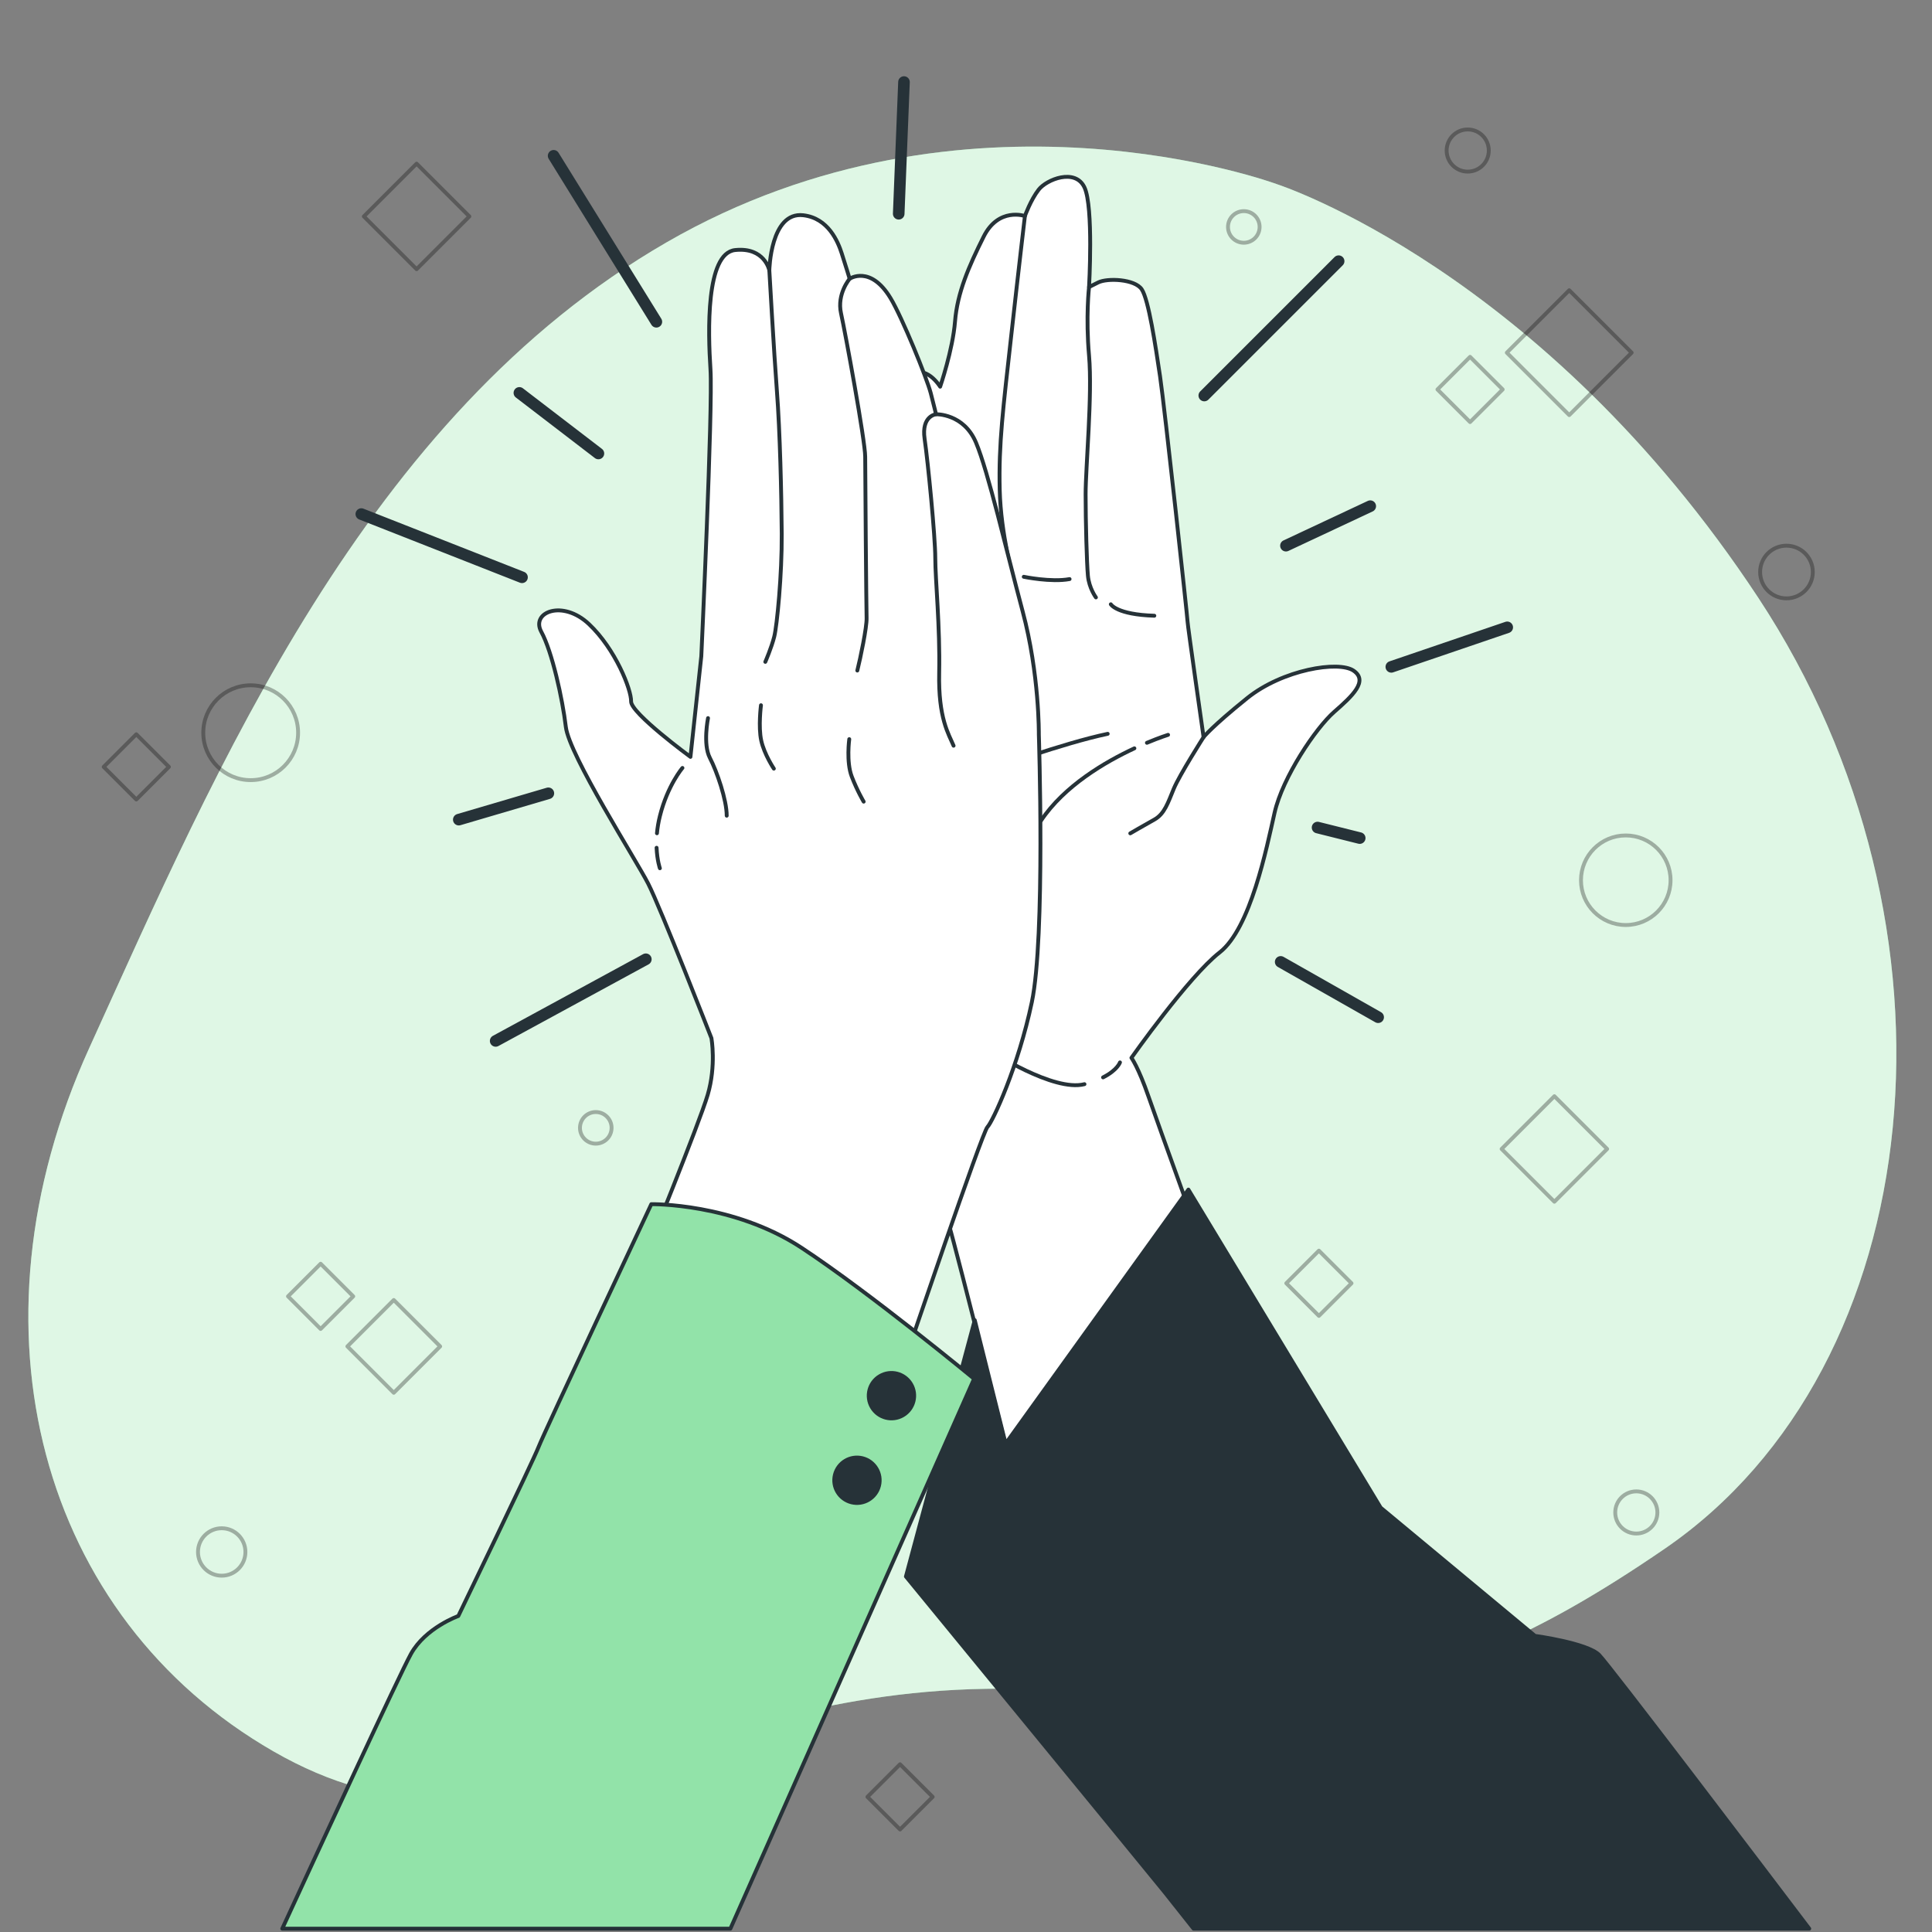 <svg xmlns="http://www.w3.org/2000/svg" xmlns:xlink="http://www.w3.org/1999/xlink" x="0px" y="0px" viewBox="0 0 500 500" style="enable-background:new 0 0 500 500;" xml:space="preserve"><rect x="0" y="0" width="500" height="500" fill="#808080" stroke="none"/><g id="Background_Simple">	<g>		<path style="fill:#92E3A9;" d="M330.486,47.673c0,0-80.235-29.893-158.072,15.103C94.578,107.771,56.149,198.559,23.084,271.255   C-9.982,343.951,10.497,418.579,70.772,453.25c60.275,34.671,100.353-14.81,184.288-16.184   c83.936-1.374,106.669,11.119,175.744-36.239c69.076-47.358,80.255-161.121,24.246-246.11   C399.042,69.729,330.486,47.673,330.486,47.673z"></path>		<path style="opacity:0.7;fill:#FFFFFF;" d="M330.486,47.673c0,0-80.235-29.893-158.072,15.103   C94.578,107.771,56.149,198.559,23.084,271.255C-9.982,343.951,10.497,418.579,70.772,453.25   c60.275,34.671,100.353-14.81,184.288-16.184c83.936-1.374,106.669,11.119,175.744-36.239   c69.076-47.358,80.255-161.121,24.246-246.11C399.042,69.729,330.486,47.673,330.486,47.673z"></path>	</g></g><g id="Graphics">	<g style="opacity:0.3;">					<rect x="392.69" y="287.684" transform="matrix(0.707 -0.707 0.707 0.707 -92.407 371.591)" style="fill:none;stroke:#000000;stroke-linecap:round;stroke-linejoin:round;stroke-miterlimit:10;" width="19.315" height="19.315"></rect>					<rect x="98.176" y="46.346" transform="matrix(0.707 -0.707 0.707 0.707 -8.017 92.652)" style="fill:none;stroke:#000000;stroke-linecap:round;stroke-linejoin:round;stroke-miterlimit:10;" width="19.315" height="19.315"></rect>					<rect x="77.053" y="329.549" transform="matrix(0.707 -0.707 0.707 0.707 -212.932 156.979)" style="fill:none;stroke:#000000;stroke-linecap:round;stroke-linejoin:round;stroke-miterlimit:10;" width="11.939" height="11.939"></rect>					<rect x="29.331" y="192.518" transform="matrix(0.707 -0.707 0.707 0.707 -130.012 83.096)" style="fill:none;stroke:#000000;stroke-linecap:round;stroke-linejoin:round;stroke-miterlimit:10;" width="11.939" height="11.939"></rect>					<rect x="374.533" y="94.79" transform="matrix(0.707 -0.707 0.707 0.707 40.199 298.568)" style="fill:none;stroke:#000000;stroke-linecap:round;stroke-linejoin:round;stroke-miterlimit:10;" width="11.939" height="11.939"></rect>					<rect x="93.465" y="339.981" transform="matrix(0.707 -0.707 0.707 0.707 -216.545 174.158)" style="fill:none;stroke:#000000;stroke-linecap:round;stroke-linejoin:round;stroke-miterlimit:10;" width="16.981" height="16.981"></rect>					<rect x="335.434" y="326.14" transform="matrix(0.707 -0.707 0.707 0.707 -134.842 338.679)" style="fill:none;stroke:#000000;stroke-linecap:round;stroke-linejoin:round;stroke-miterlimit:10;" width="11.939" height="11.939"></rect>					<rect x="394.745" y="79.813" transform="matrix(0.707 -0.707 0.707 0.707 54.449 313.929)" style="fill:none;stroke:#000000;stroke-linecap:round;stroke-linejoin:round;stroke-miterlimit:10;" width="22.85" height="22.85"></rect>					<rect x="227.037" y="459.081" transform="matrix(0.707 -0.707 0.707 0.707 -260.595 300.974)" style="fill:none;stroke:#000000;stroke-linecap:round;stroke-linejoin:round;stroke-miterlimit:10;" width="11.939" height="11.939"></rect>					<circle style="fill:none;stroke:#000000;stroke-linecap:round;stroke-linejoin:round;stroke-miterlimit:10;" cx="64.877" cy="189.625" r="12.271"></circle>					<circle style="fill:none;stroke:#000000;stroke-linecap:round;stroke-linejoin:round;stroke-miterlimit:10;" cx="420.748" cy="227.803" r="11.59"></circle>					<circle style="fill:none;stroke:#000000;stroke-linecap:round;stroke-linejoin:round;stroke-miterlimit:10;" cx="462.335" cy="148.039" r="6.817"></circle>		<path style="fill:none;stroke:#000000;stroke-linecap:round;stroke-linejoin:round;stroke-miterlimit:10;" d="M325.986,58.73   c0-2.259-1.831-4.09-4.091-4.09c-2.259,0-4.09,1.831-4.09,4.09c0,2.259,1.831,4.09,4.09,4.09   C324.154,62.82,325.986,60.989,325.986,58.73z"></path>					<circle style="fill:none;stroke:#000000;stroke-linecap:round;stroke-linejoin:round;stroke-miterlimit:10;" cx="154.186" cy="291.887" r="4.09"></circle>					<circle style="fill:none;stroke:#000000;stroke-linecap:round;stroke-linejoin:round;stroke-miterlimit:10;" cx="57.378" cy="401.648" r="6.136"></circle>		<path style="fill:none;stroke:#000000;stroke-linecap:round;stroke-linejoin:round;stroke-miterlimit:10;" d="M428.929,391.422   c0-3.012-2.442-5.454-5.454-5.454c-3.012,0-5.454,2.442-5.454,5.454c0,3.012,2.442,5.454,5.454,5.454   C426.487,396.876,428.929,394.434,428.929,391.422z"></path>		<path style="fill:none;stroke:#000000;stroke-linecap:round;stroke-linejoin:round;stroke-miterlimit:10;" d="M385.297,38.959   c0-3.012-2.442-5.454-5.454-5.454c-3.012,0-5.454,2.442-5.454,5.454c0,3.012,2.442,5.454,5.454,5.454   C382.856,44.413,385.297,41.972,385.297,38.959z"></path>	</g></g><g id="Lines">	<g>					<line style="fill:none;stroke:#263238;stroke-width:3;stroke-linecap:round;stroke-linejoin:round;stroke-miterlimit:10;" x1="167.139" y1="248.255" x2="128.279" y2="269.389"></line>					<line style="fill:none;stroke:#263238;stroke-width:3;stroke-linecap:round;stroke-linejoin:round;stroke-miterlimit:10;" x1="93.51" y1="133.04" x2="135.097" y2="149.402"></line>					<line style="fill:none;stroke:#263238;stroke-width:3;stroke-linecap:round;stroke-linejoin:round;stroke-miterlimit:10;" x1="143.278" y1="40.323" x2="169.866" y2="83.273"></line>					<line style="fill:none;stroke:#263238;stroke-width:3;stroke-linecap:round;stroke-linejoin:round;stroke-miterlimit:10;" x1="233.95" y1="21.234" x2="232.586" y2="55.321"></line>					<line style="fill:none;stroke:#263238;stroke-width:3;stroke-linecap:round;stroke-linejoin:round;stroke-miterlimit:10;" x1="311.669" y1="102.362" x2="346.438" y2="67.593"></line>					<line style="fill:none;stroke:#263238;stroke-width:3;stroke-linecap:round;stroke-linejoin:round;stroke-miterlimit:10;" x1="360.073" y1="172.581" x2="390.07" y2="162.355"></line>					<line style="fill:none;stroke:#263238;stroke-width:3;stroke-linecap:round;stroke-linejoin:round;stroke-miterlimit:10;" x1="331.439" y1="248.937" x2="356.664" y2="263.254"></line>					<line style="fill:none;stroke:#263238;stroke-width:3;stroke-linecap:round;stroke-linejoin:round;stroke-miterlimit:10;" x1="134.415" y1="101.68" x2="154.867" y2="117.36"></line>					<line style="fill:none;stroke:#263238;stroke-width:3;stroke-linecap:round;stroke-linejoin:round;stroke-miterlimit:10;" x1="354.619" y1="130.995" x2="332.803" y2="141.221"></line>					<line style="fill:none;stroke:#263238;stroke-width:3;stroke-linecap:round;stroke-linejoin:round;stroke-miterlimit:10;" x1="141.914" y1="205.305" x2="118.735" y2="212.123"></line>					<line style="fill:none;stroke:#263238;stroke-width:3;stroke-linecap:round;stroke-linejoin:round;stroke-miterlimit:10;" x1="340.984" y1="214.168" x2="351.892" y2="216.895"></line>	</g></g><g id="Hand_2">	<g>		<path style="fill:#FFFFFF;stroke:#263238;stroke-linecap:round;stroke-linejoin:round;stroke-miterlimit:10;" d="M350.315,173.578   c-3.853-2.668-18.377-0.296-27.566,7.114c-9.189,7.41-11.264,10.078-11.264,10.078s-4.15-29.048-4.15-29.937   c0-0.889-5.928-55.428-7.114-63.431c-1.186-8.003-2.964-19.859-4.742-22.527c-1.779-2.668-8.892-2.964-11.264-1.778   c-2.371,1.186-2.371,1.186-2.371,1.186s1.186-20.749-1.186-25.787c-2.371-5.039-9.781-2.075-11.856,0.593   c-2.075,2.668-3.557,6.817-3.557,6.817s-6.817-2.371-10.671,5.335c-3.853,7.707-6.817,14.524-7.41,21.934   c-0.593,7.41-3.853,16.895-3.853,16.895s-3.853-6.225-8.003-2.668c-4.15,3.557-8.892,17.488-10.078,27.566   c-1.186,10.078-2.371,36.755-2.371,36.755s-2.371,12.153-3.557,21.934c-1.186,9.781-0.296,50.389,4.15,67.284   c4.446,16.895,10.374,27.566,10.374,27.566s10.374,34.087,11.856,38.829c1.482,4.743,17.784,69.359,17.784,69.359l48.611-61.653   c0,0-12.153-33.494-14.82-41.201c-2.668-7.707-4.446-10.078-4.446-10.078s14.82-21.045,22.823-27.269   c8.003-6.225,12.153-26.973,14.227-36.162c2.075-9.189,10.671-21.934,15.413-26.084   C350.019,180.099,354.169,176.246,350.315,173.578z M240.645,159.35c-0.889,0-0.593-11.56-0.593-25.491   c0-13.931,2.371-20.156,2.371-20.156c-1.186,6.225,1.186,37.051,1.186,39.126C243.609,154.904,241.534,159.35,240.645,159.35z"></path>		<path style="fill:none;stroke:#263238;stroke-linecap:round;stroke-linejoin:round;stroke-miterlimit:10;" d="M285.472,278.826   c3.71-1.876,4.377-3.876,4.377-3.876"></path>		<path style="fill:none;stroke:#263238;stroke-linecap:round;stroke-linejoin:round;stroke-miterlimit:10;" d="M256.354,271.985   c0,0,16.302,10.671,24.305,8.596"></path>		<path style="fill:none;stroke:#263238;stroke-linecap:round;stroke-linejoin:round;stroke-miterlimit:10;" d="M311.486,190.77   c0,0-6.225,9.781-7.707,13.338c-1.482,3.557-2.371,6.521-5.039,8.003c-2.668,1.482-6.224,3.557-6.224,3.557"></path>		<path style="fill:none;stroke:#263238;stroke-linecap:round;stroke-linejoin:round;stroke-miterlimit:10;" d="M293.579,193.667   c-7.538,3.503-18.146,9.686-24.182,18.74"></path>		<path style="fill:none;stroke:#263238;stroke-linecap:round;stroke-linejoin:round;stroke-miterlimit:10;" d="M302.297,190.177   c0,0-2.172,0.677-5.473,2.058"></path>		<path style="fill:none;stroke:#263238;stroke-linecap:round;stroke-linejoin:round;stroke-miterlimit:10;" d="M266.136,216.261   c0,0-5.335,9.781-7.707,17.488"></path>		<path style="fill:none;stroke:#263238;stroke-linecap:round;stroke-linejoin:round;stroke-miterlimit:10;" d="M265.246,55.904   c0,0-1.482,12.449-3.557,31.123c-2.075,18.674-3.26,27.862-2.964,39.719s3.557,22.231,3.26,23.713"></path>		<path style="fill:none;stroke:#263238;stroke-linecap:round;stroke-linejoin:round;stroke-miterlimit:10;" d="M281.845,74.282   c0,0-0.889,7.707,0,17.785c0.889,10.078-0.889,28.751-0.889,35.865s0.296,17.784,0.593,21.045c0.296,3.26,2.075,5.632,2.075,5.632   "></path>		<path style="fill:none;stroke:#263238;stroke-linecap:round;stroke-linejoin:round;stroke-miterlimit:10;" d="M287.477,156.387   c0,0,1.482,2.668,11.263,2.964"></path>		<path style="fill:none;stroke:#263238;stroke-linecap:round;stroke-linejoin:round;stroke-miterlimit:10;" d="M264.95,149.273   c0,0,7.114,1.482,11.856,0.593"></path>		<path style="fill:none;stroke:#263238;stroke-linecap:round;stroke-linejoin:round;stroke-miterlimit:10;" d="M239.163,161.722   c0,0,0,2.964-8.596,5.632"></path>		<path style="fill:none;stroke:#263238;stroke-linecap:round;stroke-linejoin:round;stroke-miterlimit:10;" d="M256.058,153.719   c0.889-0.593,4.446-1.778,5.335-5.928"></path>		<path style="fill:none;stroke:#263238;stroke-linecap:round;stroke-linejoin:round;stroke-miterlimit:10;" d="M256.567,199.125   c0,0,18.43-6.758,30.103-9.215"></path>		<path style="fill:#263238;stroke:#263238;stroke-linecap:round;stroke-linejoin:round;stroke-miterlimit:10;" d="M308.892,499.138   h159.342c-11.13-14.685-51.747-68.215-54.396-70.864c-3.072-3.072-16.587-4.915-16.587-4.915l-39.932-33.174l-49.762-82.322   l-47.304,65.734l-7.986-31.946L234.451,408c0,0,64.506,78.636,66.963,81.707C301.891,490.304,304.672,493.828,308.892,499.138z"></path>	</g></g><g id="Hand_1">	<g>		<path style="fill:#FFFFFF;stroke:#263238;stroke-linecap:round;stroke-linejoin:round;stroke-miterlimit:10;" d="M184.121,268.679   c0,0-13.192-33.781-16.373-39.996s-20.441-33.229-21.31-40.557c-0.87-7.328-3.567-19.516-6.351-24.616   c-2.783-5.1,5.503-8.438,12.347-1.981c6.844,6.457,10.977,16.974,10.894,20c-0.082,3.026,15.359,14.349,15.359,14.349l2.81-26.042   c0,0,3.002-64.589,2.373-74.227c-0.629-9.638-1.249-30.107,6.398-30.897c7.646-0.79,8.836,5.264,8.836,5.264   s0.274-15.254,8.78-14.271c6.497,0.75,8.987,6.879,9.94,9.827c0.953,2.948,2.065,6.612,2.065,6.612s5.365-3.637,10.589,5.027   c3,4.975,9.381,20.636,10.413,24.619s1.349,5.417,1.349,5.417s7.168-0.233,10.348,7.336c3.179,7.569,7.702,27.325,12.069,43.656   s4.194,31.861,4.194,31.861s1.707,52.567-1.811,69.29c-3.519,16.722-10.141,30.973-11.496,32.326   c-1.355,1.353-20.917,59.079-20.917,59.079L166.79,325.61c0,0,14.127-34.713,16.363-42.277   C185.39,275.768,184.121,268.679,184.121,268.679z"></path>		<path style="fill:none;stroke:#263238;stroke-linecap:round;stroke-linejoin:round;stroke-miterlimit:10;" d="M169.924,219.4   c0.144,3.308,0.854,5.304,0.854,5.304"></path>		<path style="fill:none;stroke:#263238;stroke-linecap:round;stroke-linejoin:round;stroke-miterlimit:10;" d="M176.615,198.744   c0,0-3.827,4.457-5.825,12.42c-0.401,1.6-0.642,3.103-0.77,4.484"></path>		<path style="fill:none;stroke:#263238;stroke-linecap:round;stroke-linejoin:round;stroke-miterlimit:10;" d="M199.104,69.978   c0,0,1.177,20.948,1.964,31.302c0.788,10.354,1.172,26.363,1.243,36.877c0.071,10.513-1.215,23.733-1.934,26.6   c-0.719,2.867-2.315,6.529-2.315,6.529"></path>		<path style="fill:none;stroke:#263238;stroke-linecap:round;stroke-linejoin:round;stroke-miterlimit:10;" d="M219.889,72.146   c0,0-3.348,3.9-2.238,8.918c1.111,5.019,6.264,33.058,6.26,37.12c-0.003,4.062,0.285,39.345,0.363,41.734   c0.078,2.389-1.602,10.432-2.401,13.617"></path>		<path style="fill:none;stroke:#263238;stroke-linecap:round;stroke-linejoin:round;stroke-miterlimit:10;" d="M242.24,107.208   c0,0-3.823,0.395-2.952,6.369s2.766,25.409,2.761,30.825c-0.005,5.416,1.259,17.921,1.01,29.708   c-0.249,11.787,2.456,15.851,3.727,18.879"></path>		<path style="fill:none;stroke:#263238;stroke-linecap:round;stroke-linejoin:round;stroke-miterlimit:10;" d="M183.236,185.847   c0,0-1.36,6.769,0.469,10.275c1.829,3.506,4.371,10.915,4.368,14.977"></path>		<path style="fill:none;stroke:#263238;stroke-linecap:round;stroke-linejoin:round;stroke-miterlimit:10;" d="M196.938,182.514   c0,0-0.721,5.574,0.072,9.159c0.793,3.585,3.259,7.25,3.259,7.25"></path>		<path style="fill:none;stroke:#263238;stroke-linecap:round;stroke-linejoin:round;stroke-miterlimit:10;" d="M219.788,191.294   c0,0-0.801,5.893,0.629,9.637c1.43,3.745,3.101,6.534,3.101,6.534"></path>		<g>			<path style="fill:#92E3A9;stroke:#263238;stroke-linecap:round;stroke-linejoin:round;stroke-miterlimit:10;" d="    M189.024,499.138l63.069-142.305c0,0-26.909-22.22-44.609-33.88c-17.7-11.66-38.927-11.314-38.927-11.314    s-27.706,59.049-29.165,62.808c-1.459,3.759-20.779,43.771-20.779,43.771s-8.493,3.025-12.259,9.815    c-2.951,5.321-24.237,51.413-33.308,71.105H189.024z"></path>							<ellipse transform="matrix(0.861 -0.509 0.509 0.861 -151.69 167.723)" style="fill:#263238;stroke:#263238;stroke-linecap:round;stroke-linejoin:round;stroke-miterlimit:10;" cx="230.672" cy="361.079" rx="5.879" ry="5.879"></ellipse>			<path style="fill:#263238;stroke:#263238;stroke-linecap:round;stroke-linejoin:round;stroke-miterlimit:10;" d="    M227.484,384.522c-0.79,3.149-3.983,5.061-7.132,4.271c-3.149-0.79-5.061-3.983-4.271-7.132c0.79-3.149,3.983-5.061,7.132-4.271    C226.361,378.18,228.274,381.373,227.484,384.522z"></path>		</g>	</g></g></svg>